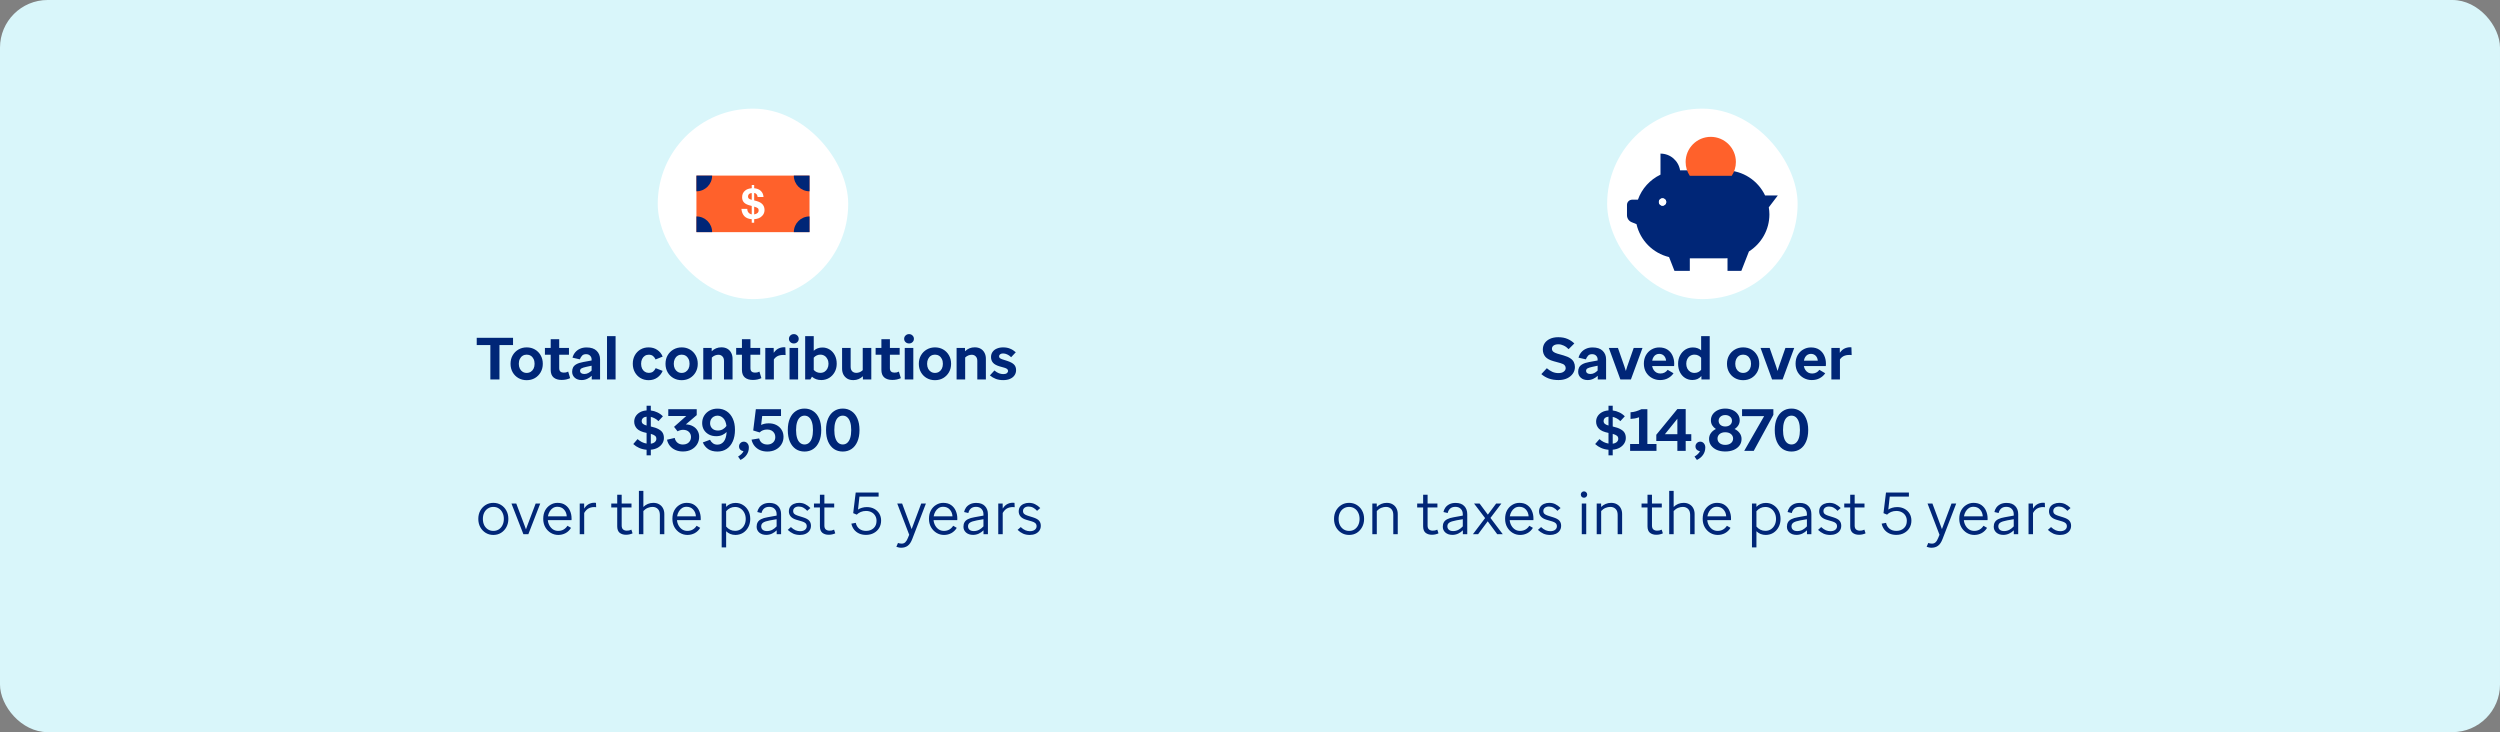 <svg width="840" height="246" viewBox="0 0 840 246" fill="none" xmlns="http://www.w3.org/2000/svg">
<rect x="0" y="0" width="840" height="246" fill="#808080" stroke="none"/>
<rect width="840" height="246" rx="16" fill="#D9F6FA"/>
<rect x="221" y="36.5" width="64" height="64" rx="32" fill="white"/>
<path d="M253.401 69.431V72.036C254.399 71.872 254.905 71.41 254.905 70.666C254.905 70.041 254.563 69.758 253.401 69.431Z" fill="#FF612B"/>
<path d="M251.333 66.021C251.333 66.632 251.616 66.885 252.583 67.138V64.861C251.809 64.89 251.333 65.337 251.333 66.021Z" fill="#FF612B"/>
<path d="M234 59V78H272V59H234Z" fill="#FF612B"/>
<path d="M234 72.722V78H239.278C239.278 75.085 236.915 72.722 234 72.722Z" fill="#002677"/>
<path d="M234 64.278C236.915 64.278 239.278 61.915 239.278 59H234V64.278Z" fill="#002677"/>
<path d="M266.723 59C266.723 61.915 269.086 64.278 272 64.278V59H266.723Z" fill="#002677"/>
<path d="M266.723 78H272V72.722C269.086 72.722 266.723 75.085 266.723 78Z" fill="#002677"/>
<path d="M249.115 70.189C249.324 72.333 250.469 73.494 252.583 73.658V74.833H253.402V73.658C254.712 73.524 255.427 73.226 256.096 72.526C256.617 71.99 256.885 71.321 256.885 70.562C256.885 69.624 256.528 68.851 255.873 68.343C255.307 67.898 254.727 67.659 253.402 67.332V64.862C254.012 64.846 254.548 65.472 254.563 66.2H256.543C256.438 64.504 255.322 63.432 253.402 63.238V62.167H252.583V63.238C251.511 63.372 250.976 63.551 250.395 64.012C249.695 64.563 249.353 65.307 249.353 66.26C249.353 67.748 250.157 68.583 252.062 69.058C252.166 69.088 252.256 69.103 252.3 69.118C252.419 69.162 252.479 69.178 252.494 69.178C252.524 69.193 252.538 69.193 252.583 69.207V72.036C251.645 71.842 251.095 71.172 251.095 70.235V70.19L249.115 70.189ZM253.402 69.431C254.563 69.758 254.906 70.041 254.906 70.666C254.906 71.41 254.399 71.872 253.402 72.036V69.431ZM251.333 66.022C251.333 65.337 251.809 64.89 252.583 64.861V67.138C251.616 66.885 251.333 66.632 251.333 66.022Z" fill="white"/>
<path d="M160.18 113.5H172.38V115.94H167.82V127.5H164.76V115.94H160.18V113.5ZM176.981 116.72C177.994 116.72 178.908 116.953 179.721 117.42C180.534 117.887 181.181 118.54 181.661 119.38C182.141 120.207 182.381 121.16 182.381 122.24C182.381 123.293 182.141 124.24 181.661 125.08C181.181 125.907 180.534 126.56 179.721 127.04C178.908 127.507 177.988 127.74 176.961 127.74C175.948 127.74 175.028 127.507 174.201 127.04C173.388 126.573 172.741 125.927 172.261 125.1C171.781 124.26 171.541 123.307 171.541 122.24C171.541 121.16 171.781 120.207 172.261 119.38C172.741 118.553 173.388 117.907 174.201 117.44C175.028 116.96 175.954 116.72 176.981 116.72ZM179.621 122.24C179.621 121.613 179.508 121.073 179.281 120.62C179.054 120.153 178.741 119.793 178.341 119.54C177.941 119.287 177.481 119.16 176.961 119.16C176.454 119.16 176.001 119.287 175.601 119.54C175.201 119.793 174.888 120.153 174.661 120.62C174.434 121.073 174.321 121.613 174.321 122.24C174.321 122.853 174.434 123.393 174.661 123.86C174.888 124.313 175.201 124.667 175.601 124.92C176.001 125.173 176.454 125.3 176.961 125.3C177.481 125.3 177.941 125.173 178.341 124.92C178.741 124.667 179.054 124.313 179.281 123.86C179.508 123.393 179.621 122.853 179.621 122.24ZM189.394 125.2C189.66 125.2 189.914 125.18 190.154 125.14C190.394 125.087 190.647 124.993 190.914 124.86L191.574 127.06C191.187 127.233 190.747 127.38 190.254 127.5C189.774 127.607 189.26 127.66 188.714 127.66C187.554 127.66 186.647 127.38 185.994 126.82C185.354 126.26 185.034 125.407 185.034 124.26V119.18H183.094V116.9H185.034V113.96H187.894V116.9H191.174V119.18H187.894V123.7C187.894 124.233 188.034 124.62 188.314 124.86C188.594 125.087 188.954 125.2 189.394 125.2ZM195.961 121.64L198.781 121.12V120.8C198.781 120.28 198.615 119.853 198.281 119.52C197.948 119.173 197.495 119 196.921 119C196.335 119 195.888 119.167 195.581 119.5C195.288 119.82 195.035 120.233 194.821 120.74L192.361 120.18C192.535 119.513 192.828 118.927 193.241 118.42C193.668 117.9 194.201 117.493 194.841 117.2C195.495 116.893 196.241 116.74 197.081 116.74C198.588 116.74 199.721 117.12 200.481 117.88C201.241 118.627 201.621 119.573 201.621 120.72V127.5H198.821V126.26C198.381 126.687 197.868 127.033 197.281 127.3C196.695 127.567 196.088 127.7 195.461 127.7C194.475 127.7 193.688 127.433 193.101 126.9C192.528 126.367 192.241 125.7 192.241 124.9C192.241 124.34 192.348 123.853 192.561 123.44C192.788 123.013 193.168 122.653 193.701 122.36C194.248 122.053 195.001 121.813 195.961 121.64ZM196.341 125.66C196.821 125.66 197.261 125.553 197.661 125.34C198.061 125.127 198.435 124.847 198.781 124.5V122.88L197.001 123.26C196.201 123.433 195.648 123.613 195.341 123.8C195.048 123.987 194.901 124.253 194.901 124.6C194.901 124.92 195.028 125.18 195.281 125.38C195.548 125.567 195.901 125.66 196.341 125.66ZM206.835 127.5H203.955V112.94H206.835V127.5ZM222.655 124.62C222.255 125.553 221.648 126.307 220.835 126.88C220.021 127.453 219.055 127.74 217.935 127.74C216.935 127.74 216.028 127.507 215.215 127.04C214.415 126.56 213.781 125.907 213.315 125.08C212.848 124.24 212.615 123.287 212.615 122.22C212.615 121.14 212.848 120.187 213.315 119.36C213.781 118.533 214.415 117.887 215.215 117.42C216.015 116.953 216.915 116.72 217.915 116.72C219.048 116.72 220.021 117 220.835 117.56C221.661 118.107 222.268 118.86 222.655 119.82L220.275 120.78C220.061 120.3 219.775 119.913 219.415 119.62C219.055 119.327 218.575 119.18 217.975 119.18C217.481 119.18 217.041 119.307 216.655 119.56C216.268 119.813 215.961 120.173 215.735 120.64C215.521 121.093 215.415 121.62 215.415 122.22C215.415 122.833 215.521 123.373 215.735 123.84C215.961 124.293 216.268 124.647 216.655 124.9C217.041 125.153 217.475 125.28 217.955 125.28C218.581 125.28 219.075 125.14 219.435 124.86C219.795 124.567 220.088 124.18 220.315 123.7L222.655 124.62ZM229.051 116.72C230.065 116.72 230.978 116.953 231.791 117.42C232.605 117.887 233.251 118.54 233.731 119.38C234.211 120.207 234.451 121.16 234.451 122.24C234.451 123.293 234.211 124.24 233.731 125.08C233.251 125.907 232.605 126.56 231.791 127.04C230.978 127.507 230.058 127.74 229.031 127.74C228.018 127.74 227.098 127.507 226.271 127.04C225.458 126.573 224.811 125.927 224.331 125.1C223.851 124.26 223.611 123.307 223.611 122.24C223.611 121.16 223.851 120.207 224.331 119.38C224.811 118.553 225.458 117.907 226.271 117.44C227.098 116.96 228.025 116.72 229.051 116.72ZM231.691 122.24C231.691 121.613 231.578 121.073 231.351 120.62C231.125 120.153 230.811 119.793 230.411 119.54C230.011 119.287 229.551 119.16 229.031 119.16C228.525 119.16 228.071 119.287 227.671 119.54C227.271 119.793 226.958 120.153 226.731 120.62C226.505 121.073 226.391 121.613 226.391 122.24C226.391 122.853 226.505 123.393 226.731 123.86C226.958 124.313 227.271 124.667 227.671 124.92C228.071 125.173 228.525 125.3 229.031 125.3C229.551 125.3 230.011 125.173 230.411 124.92C230.811 124.667 231.125 124.313 231.351 123.86C231.578 123.393 231.691 122.853 231.691 122.24ZM242.379 116.7C243.179 116.7 243.859 116.867 244.419 117.2C244.979 117.533 245.406 117.993 245.699 118.58C245.992 119.153 246.139 119.807 246.139 120.54V127.5H243.259V121.26C243.259 120.593 243.079 120.087 242.719 119.74C242.372 119.38 241.926 119.2 241.379 119.2C241.019 119.2 240.646 119.273 240.259 119.42C239.886 119.567 239.526 119.8 239.179 120.12V127.5H236.299V116.9H239.119L239.139 118.02C239.566 117.593 240.052 117.267 240.599 117.04C241.159 116.813 241.752 116.7 242.379 116.7ZM253.651 125.2C253.918 125.2 254.171 125.18 254.411 125.14C254.651 125.087 254.905 124.993 255.171 124.86L255.831 127.06C255.445 127.233 255.005 127.38 254.511 127.5C254.031 127.607 253.518 127.66 252.971 127.66C251.811 127.66 250.905 127.38 250.251 126.82C249.611 126.26 249.291 125.407 249.291 124.26V119.18H247.351V116.9H249.291V113.96H252.151V116.9H255.431V119.18H252.151V123.7C252.151 124.233 252.291 124.62 252.571 124.86C252.851 125.087 253.211 125.2 253.651 125.2ZM257.139 127.5V116.9H259.959L259.979 118.54C260.526 117.753 261.146 117.233 261.839 116.98C262.546 116.713 263.226 116.62 263.879 116.7L263.959 119.3C263.052 119.207 262.272 119.273 261.619 119.5C260.979 119.727 260.446 120.147 260.019 120.76V127.5H257.139ZM268.164 116.9V127.5H265.284V116.9H268.164ZM265.084 113.84C265.084 113.4 265.244 113.027 265.564 112.72C265.884 112.413 266.27 112.26 266.724 112.26C267.19 112.26 267.577 112.413 267.884 112.72C268.204 113.027 268.364 113.4 268.364 113.84C268.364 114.293 268.204 114.667 267.884 114.96C267.577 115.253 267.19 115.4 266.724 115.4C266.27 115.4 265.884 115.253 265.564 114.96C265.244 114.667 265.084 114.293 265.084 113.84ZM273.417 120.18V124.3C273.724 124.633 274.064 124.88 274.437 125.04C274.811 125.2 275.211 125.28 275.637 125.28C276.171 125.28 276.644 125.153 277.057 124.9C277.471 124.633 277.791 124.273 278.017 123.82C278.257 123.353 278.377 122.82 278.377 122.22C278.377 121.633 278.257 121.113 278.017 120.66C277.791 120.193 277.471 119.827 277.057 119.56C276.644 119.293 276.171 119.16 275.637 119.16C275.197 119.16 274.791 119.247 274.417 119.42C274.057 119.58 273.724 119.833 273.417 120.18ZM273.417 117.86C273.804 117.487 274.237 117.213 274.717 117.04C275.211 116.853 275.744 116.76 276.317 116.76C277.224 116.76 278.037 116.987 278.757 117.44C279.491 117.893 280.071 118.533 280.497 119.36C280.924 120.173 281.137 121.127 281.137 122.22C281.137 123.273 280.904 124.213 280.437 125.04C279.984 125.853 279.371 126.5 278.597 126.98C277.824 127.447 276.951 127.687 275.977 127.7C275.351 127.7 274.771 127.607 274.237 127.42C273.717 127.233 273.244 126.953 272.817 126.58L272.277 127.5H270.537V112.94H273.417V117.86ZM289.879 116.9H292.759V127.5H289.939L289.919 126.42C289.505 126.833 289.025 127.153 288.479 127.38C287.932 127.607 287.345 127.72 286.719 127.72C285.919 127.72 285.239 127.553 284.679 127.22C284.119 126.873 283.685 126.413 283.379 125.84C283.085 125.267 282.939 124.613 282.939 123.88V116.9H285.819V123.24C285.819 123.893 285.992 124.4 286.339 124.76C286.699 125.107 287.159 125.28 287.719 125.28C288.065 125.28 288.425 125.213 288.799 125.08C289.172 124.933 289.532 124.7 289.879 124.38V116.9ZM300.507 125.2C300.773 125.2 301.027 125.18 301.267 125.14C301.507 125.087 301.76 124.993 302.027 124.86L302.687 127.06C302.3 127.233 301.86 127.38 301.367 127.5C300.887 127.607 300.373 127.66 299.827 127.66C298.667 127.66 297.76 127.38 297.107 126.82C296.467 126.26 296.147 125.407 296.147 124.26V119.18H294.207V116.9H296.147V113.96H299.007V116.9H302.287V119.18H299.007V123.7C299.007 124.233 299.147 124.62 299.427 124.86C299.707 125.087 300.067 125.2 300.507 125.2ZM306.874 116.9V127.5H303.994V116.9H306.874ZM303.794 113.84C303.794 113.4 303.954 113.027 304.274 112.72C304.594 112.413 304.981 112.26 305.434 112.26C305.901 112.26 306.288 112.413 306.594 112.72C306.914 113.027 307.074 113.4 307.074 113.84C307.074 114.293 306.914 114.667 306.594 114.96C306.288 115.253 305.901 115.4 305.434 115.4C304.981 115.4 304.594 115.253 304.274 114.96C303.954 114.667 303.794 114.293 303.794 113.84ZM314.168 116.72C315.182 116.72 316.095 116.953 316.908 117.42C317.722 117.887 318.368 118.54 318.848 119.38C319.328 120.207 319.568 121.16 319.568 122.24C319.568 123.293 319.328 124.24 318.848 125.08C318.368 125.907 317.722 126.56 316.908 127.04C316.095 127.507 315.175 127.74 314.148 127.74C313.135 127.74 312.215 127.507 311.388 127.04C310.575 126.573 309.928 125.927 309.448 125.1C308.968 124.26 308.728 123.307 308.728 122.24C308.728 121.16 308.968 120.207 309.448 119.38C309.928 118.553 310.575 117.907 311.388 117.44C312.215 116.96 313.142 116.72 314.168 116.72ZM316.808 122.24C316.808 121.613 316.695 121.073 316.468 120.62C316.242 120.153 315.928 119.793 315.528 119.54C315.128 119.287 314.668 119.16 314.148 119.16C313.642 119.16 313.188 119.287 312.788 119.54C312.388 119.793 312.075 120.153 311.848 120.62C311.622 121.073 311.508 121.613 311.508 122.24C311.508 122.853 311.622 123.393 311.848 123.86C312.075 124.313 312.388 124.667 312.788 124.92C313.188 125.173 313.642 125.3 314.148 125.3C314.668 125.3 315.128 125.173 315.528 124.92C315.928 124.667 316.242 124.313 316.468 123.86C316.695 123.393 316.808 122.853 316.808 122.24ZM327.496 116.7C328.296 116.7 328.976 116.867 329.536 117.2C330.096 117.533 330.523 117.993 330.816 118.58C331.11 119.153 331.256 119.807 331.256 120.54V127.5H328.376V121.26C328.376 120.593 328.196 120.087 327.836 119.74C327.49 119.38 327.043 119.2 326.496 119.2C326.136 119.2 325.763 119.273 325.376 119.42C325.003 119.567 324.643 119.8 324.296 120.12V127.5H321.416V116.9H324.236L324.256 118.02C324.683 117.593 325.17 117.267 325.716 117.04C326.276 116.813 326.87 116.7 327.496 116.7ZM332.984 119.98C332.984 119.3 333.157 118.72 333.504 118.24C333.85 117.747 334.33 117.373 334.944 117.12C335.557 116.853 336.257 116.72 337.044 116.72C337.924 116.72 338.697 116.86 339.364 117.14C340.044 117.407 340.69 117.813 341.304 118.36L339.744 120.02C339.317 119.593 338.87 119.28 338.404 119.08C337.95 118.867 337.49 118.76 337.024 118.76C336.61 118.76 336.284 118.853 336.044 119.04C335.804 119.213 335.684 119.44 335.684 119.72C335.684 119.973 335.777 120.18 335.964 120.34C336.164 120.487 336.464 120.627 336.864 120.76L338.364 121.24C339.51 121.613 340.304 122.04 340.744 122.52C341.184 122.987 341.404 123.6 341.404 124.36C341.404 125.027 341.224 125.613 340.864 126.12C340.517 126.627 340.017 127.02 339.364 127.3C338.724 127.58 337.957 127.72 337.064 127.72C336.17 127.72 335.357 127.587 334.624 127.32C333.904 127.053 333.23 126.66 332.604 126.14L334.124 124.48C334.644 124.92 335.15 125.233 335.644 125.42C336.15 125.607 336.63 125.7 337.084 125.7C337.617 125.7 338.017 125.6 338.284 125.4C338.564 125.187 338.704 124.933 338.704 124.64C338.704 124.373 338.604 124.16 338.404 124C338.217 123.827 337.91 123.68 337.484 123.56L335.924 123.12C334.87 122.813 334.117 122.407 333.664 121.9C333.21 121.38 332.984 120.74 332.984 119.98ZM218.674 145.78V149.08C219.26 149 219.714 148.813 220.034 148.52C220.367 148.227 220.534 147.867 220.534 147.44C220.534 146.987 220.387 146.647 220.094 146.42C219.8 146.18 219.327 145.967 218.674 145.78ZM217.254 142.98V140C216.72 140.053 216.314 140.213 216.034 140.48C215.754 140.747 215.614 141.08 215.614 141.48C215.614 141.867 215.754 142.18 216.034 142.42C216.314 142.647 216.72 142.833 217.254 142.98ZM217.254 136.32H218.674V137.92C219.46 138.013 220.194 138.227 220.874 138.56C221.567 138.88 222.187 139.32 222.734 139.88L221.234 141.5C220.86 141.113 220.454 140.807 220.014 140.58C219.574 140.34 219.127 140.173 218.674 140.08V143.3C219.807 143.553 220.687 143.86 221.314 144.22C221.954 144.567 222.407 144.98 222.674 145.46C222.94 145.94 223.074 146.507 223.074 147.16C223.074 147.84 222.887 148.467 222.514 149.04C222.154 149.6 221.647 150.067 220.994 150.44C220.34 150.8 219.567 151.02 218.674 151.1V153H217.254V151.12C216.334 151.04 215.5 150.833 214.754 150.5C214.007 150.167 213.347 149.733 212.774 149.2L214.214 147.54C214.654 147.927 215.127 148.253 215.634 148.52C216.14 148.773 216.68 148.947 217.254 149.04V145.46C215.707 145.153 214.627 144.673 214.014 144.02C213.4 143.353 213.094 142.573 213.094 141.68C213.094 141.027 213.254 140.433 213.574 139.9C213.907 139.353 214.38 138.9 214.994 138.54C215.62 138.18 216.374 137.967 217.254 137.9V136.32ZM229.459 151.7C228.526 151.7 227.686 151.533 226.939 151.2C226.192 150.867 225.572 150.4 225.079 149.8C224.599 149.2 224.279 148.513 224.119 147.74L226.699 147.14C226.846 147.82 227.159 148.36 227.639 148.76C228.119 149.16 228.726 149.36 229.459 149.36C230.019 149.36 230.499 149.253 230.899 149.04C231.312 148.813 231.626 148.513 231.839 148.14C232.066 147.753 232.179 147.327 232.179 146.86C232.179 146.153 231.946 145.573 231.479 145.12C231.012 144.653 230.352 144.42 229.499 144.42C229.179 144.42 228.866 144.467 228.559 144.56C228.266 144.64 227.966 144.76 227.659 144.92L226.479 143.42L230.579 139.78H224.539V137.48H234.099V139.48L230.439 142.6C231.346 142.627 232.132 142.827 232.799 143.2C233.479 143.56 233.999 144.053 234.359 144.68C234.732 145.293 234.919 145.993 234.919 146.78C234.919 147.687 234.692 148.513 234.239 149.26C233.786 150.007 233.152 150.6 232.339 151.04C231.526 151.48 230.566 151.7 229.459 151.7ZM241.068 139.66C240.602 139.66 240.175 139.773 239.788 140C239.415 140.213 239.122 140.507 238.908 140.88C238.695 141.253 238.588 141.687 238.588 142.18C238.588 142.9 238.822 143.493 239.288 143.96C239.768 144.427 240.415 144.66 241.228 144.66C241.815 144.66 242.362 144.52 242.868 144.24C243.375 143.947 243.782 143.573 244.088 143.12C243.942 141.96 243.588 141.093 243.028 140.52C242.468 139.947 241.815 139.66 241.068 139.66ZM240.648 146.56C239.702 146.56 238.875 146.367 238.168 145.98C237.462 145.593 236.908 145.073 236.508 144.42C236.122 143.753 235.928 143 235.928 142.16C235.928 141.24 236.148 140.413 236.588 139.68C237.042 138.947 237.655 138.367 238.428 137.94C239.215 137.513 240.095 137.3 241.068 137.3C242.242 137.3 243.268 137.593 244.148 138.18C245.028 138.753 245.715 139.573 246.208 140.64C246.702 141.693 246.948 142.953 246.948 144.42C246.948 145.927 246.702 147.227 246.208 148.32C245.715 149.413 245.028 150.253 244.148 150.84C243.268 151.427 242.242 151.72 241.068 151.72C239.815 151.72 238.775 151.447 237.948 150.9C237.135 150.34 236.535 149.593 236.148 148.66L238.568 147.76C238.782 148.213 239.095 148.6 239.508 148.92C239.922 149.24 240.435 149.4 241.048 149.4C241.902 149.4 242.608 149.06 243.168 148.38C243.728 147.7 244.055 146.627 244.148 145.16C243.735 145.573 243.235 145.913 242.648 146.18C242.062 146.433 241.395 146.56 240.648 146.56ZM249.816 151.56C249.389 151.533 249.029 151.373 248.736 151.08C248.456 150.787 248.316 150.427 248.316 150C248.316 149.56 248.469 149.187 248.776 148.88C249.083 148.56 249.463 148.4 249.916 148.4C250.396 148.4 250.796 148.58 251.116 148.94C251.449 149.3 251.616 149.773 251.616 150.36C251.616 151.267 251.369 152.08 250.876 152.8C250.396 153.52 249.703 154.1 248.796 154.54L247.996 153.4C248.463 153.12 248.849 152.827 249.156 152.52C249.476 152.213 249.696 151.893 249.816 151.56ZM255.08 147.3C255.227 147.953 255.54 148.46 256.02 148.82C256.513 149.18 257.113 149.36 257.82 149.36C258.607 149.36 259.247 149.133 259.74 148.68C260.247 148.227 260.5 147.613 260.5 146.84C260.5 146.347 260.387 145.913 260.16 145.54C259.933 145.153 259.613 144.853 259.2 144.64C258.8 144.427 258.327 144.32 257.78 144.32C257.247 144.32 256.76 144.407 256.32 144.58C255.893 144.753 255.533 144.993 255.24 145.3L253.08 144.64L253.96 137.5H262.42V139.78H256.1L255.74 142.78C256.087 142.607 256.473 142.473 256.9 142.38C257.34 142.287 257.807 142.24 258.3 142.24C259.287 142.24 260.147 142.433 260.88 142.82C261.627 143.207 262.207 143.74 262.62 144.42C263.047 145.1 263.26 145.887 263.26 146.78C263.26 147.74 263.02 148.593 262.54 149.34C262.073 150.087 261.427 150.673 260.6 151.1C259.787 151.513 258.86 151.72 257.82 151.72C256.927 151.72 256.107 151.56 255.36 151.24C254.627 150.907 254.013 150.44 253.52 149.84C253.027 149.24 252.693 148.533 252.52 147.72L255.08 147.3ZM270.318 149.34C270.918 149.34 271.425 149.153 271.838 148.78C272.265 148.407 272.592 147.86 272.818 147.14C273.045 146.407 273.158 145.527 273.158 144.5C273.158 143.46 273.045 142.58 272.818 141.86C272.592 141.14 272.265 140.593 271.838 140.22C271.425 139.847 270.918 139.66 270.318 139.66C269.732 139.66 269.225 139.847 268.798 140.22C268.372 140.593 268.045 141.14 267.818 141.86C267.592 142.58 267.478 143.46 267.478 144.5C267.478 145.527 267.592 146.407 267.818 147.14C268.045 147.86 268.372 148.407 268.798 148.78C269.225 149.153 269.732 149.34 270.318 149.34ZM270.318 137.28C271.425 137.28 272.398 137.567 273.238 138.14C274.092 138.7 274.752 139.52 275.218 140.6C275.698 141.667 275.938 142.967 275.938 144.5C275.938 146.02 275.698 147.32 275.218 148.4C274.752 149.48 274.092 150.307 273.238 150.88C272.398 151.44 271.425 151.72 270.318 151.72C269.198 151.72 268.218 151.44 267.378 150.88C266.538 150.307 265.878 149.48 265.398 148.4C264.932 147.32 264.698 146.02 264.698 144.5C264.698 142.967 264.932 141.667 265.398 140.6C265.878 139.52 266.538 138.7 267.378 138.14C268.218 137.567 269.198 137.28 270.318 137.28ZM283.17 149.34C283.77 149.34 284.277 149.153 284.69 148.78C285.117 148.407 285.443 147.86 285.67 147.14C285.897 146.407 286.01 145.527 286.01 144.5C286.01 143.46 285.897 142.58 285.67 141.86C285.443 141.14 285.117 140.593 284.69 140.22C284.277 139.847 283.77 139.66 283.17 139.66C282.583 139.66 282.077 139.847 281.65 140.22C281.223 140.593 280.897 141.14 280.67 141.86C280.443 142.58 280.33 143.46 280.33 144.5C280.33 145.527 280.443 146.407 280.67 147.14C280.897 147.86 281.223 148.407 281.65 148.78C282.077 149.153 282.583 149.34 283.17 149.34ZM283.17 137.28C284.277 137.28 285.25 137.567 286.09 138.14C286.943 138.7 287.603 139.52 288.07 140.6C288.55 141.667 288.79 142.967 288.79 144.5C288.79 146.02 288.55 147.32 288.07 148.4C287.603 149.48 286.943 150.307 286.09 150.88C285.25 151.44 284.277 151.72 283.17 151.72C282.05 151.72 281.07 151.44 280.23 150.88C279.39 150.307 278.73 149.48 278.25 148.4C277.783 147.32 277.55 146.02 277.55 144.5C277.55 142.967 277.783 141.667 278.25 140.6C278.73 139.52 279.39 138.7 280.23 138.14C281.07 137.567 282.05 137.28 283.17 137.28ZM165.769 168.96C166.729 168.96 167.589 169.193 168.349 169.66C169.109 170.127 169.709 170.767 170.149 171.58C170.589 172.38 170.809 173.307 170.809 174.36C170.809 175.373 170.589 176.287 170.149 177.1C169.709 177.913 169.109 178.56 168.349 179.04C167.589 179.507 166.729 179.74 165.769 179.74C164.809 179.74 163.949 179.507 163.189 179.04C162.429 178.573 161.822 177.933 161.369 177.12C160.929 176.307 160.709 175.387 160.709 174.36C160.709 173.32 160.929 172.393 161.369 171.58C161.822 170.767 162.429 170.127 163.189 169.66C163.949 169.193 164.809 168.96 165.769 168.96ZM169.289 174.36C169.289 173.56 169.136 172.86 168.829 172.26C168.536 171.647 168.122 171.173 167.589 170.84C167.069 170.493 166.462 170.32 165.769 170.32C165.089 170.32 164.482 170.493 163.949 170.84C163.416 171.173 162.996 171.647 162.689 172.26C162.396 172.86 162.249 173.56 162.249 174.36C162.249 175.147 162.396 175.847 162.689 176.46C162.996 177.06 163.416 177.533 163.949 177.88C164.482 178.213 165.089 178.38 165.769 178.38C166.462 178.38 167.069 178.213 167.589 177.88C168.122 177.533 168.536 177.06 168.829 176.46C169.136 175.847 169.289 175.147 169.289 174.36ZM177.523 179.5H175.863L171.843 169.18H173.463L176.243 176.54L176.723 177.86L177.203 176.54L179.983 169.18H181.523L177.523 179.5ZM192.025 174.76H184.065C184.132 175.453 184.325 176.073 184.645 176.62C184.965 177.167 185.372 177.6 185.865 177.92C186.372 178.227 186.932 178.38 187.545 178.38C188.879 178.38 189.919 177.807 190.665 176.66L191.865 177.36C191.399 178.133 190.785 178.727 190.025 179.14C189.265 179.54 188.452 179.74 187.585 179.74C186.665 179.74 185.819 179.507 185.045 179.04C184.285 178.573 183.672 177.933 183.205 177.12C182.752 176.307 182.525 175.38 182.525 174.34C182.525 173.247 182.739 172.3 183.165 171.5C183.605 170.7 184.192 170.08 184.925 169.64C185.659 169.187 186.459 168.96 187.325 168.96C188.405 168.96 189.292 169.213 189.985 169.72C190.679 170.213 191.192 170.853 191.525 171.64C191.872 172.427 192.045 173.267 192.045 174.16C192.045 174.267 192.045 174.367 192.045 174.46C192.045 174.553 192.039 174.653 192.025 174.76ZM190.425 173.48C190.372 172.573 190.065 171.813 189.505 171.2C188.945 170.587 188.205 170.28 187.285 170.28C186.699 170.28 186.185 170.427 185.745 170.72C185.305 171.013 184.945 171.407 184.665 171.9C184.385 172.38 184.199 172.907 184.105 173.48H190.425ZM194.789 179.5V169.18H196.269L196.289 170.88C196.769 170.107 197.356 169.567 198.049 169.26C198.743 168.953 199.476 168.853 200.249 168.96L200.309 170.42C199.469 170.313 198.703 170.407 198.009 170.7C197.329 170.993 196.756 171.547 196.289 172.36V179.5H194.789ZM210.585 178.3C210.865 178.3 211.125 178.28 211.365 178.24C211.605 178.187 211.865 178.093 212.145 177.96L212.545 179.2C212.279 179.333 211.952 179.447 211.565 179.54C211.192 179.633 210.779 179.68 210.325 179.68C209.472 179.68 208.765 179.46 208.205 179.02C207.659 178.567 207.385 177.84 207.385 176.84V170.5H205.385V169.18H207.385V166.22H208.885V169.18H212.185V170.5H208.885V176.58C208.885 177.193 209.045 177.633 209.365 177.9C209.699 178.167 210.105 178.3 210.585 178.3ZM221.712 179.5V173C221.712 172.12 221.479 171.453 221.012 171C220.559 170.547 219.965 170.32 219.232 170.32C218.725 170.32 218.205 170.427 217.672 170.64C217.139 170.853 216.639 171.207 216.172 171.7V179.5H214.672V164.94H216.172V170.34C216.599 169.9 217.099 169.56 217.672 169.32C218.245 169.08 218.859 168.96 219.512 168.96C220.272 168.96 220.925 169.12 221.472 169.44C222.032 169.76 222.459 170.2 222.752 170.76C223.059 171.32 223.212 171.973 223.212 172.72V179.5H221.712ZM235.424 174.76H227.464C227.53 175.453 227.724 176.073 228.044 176.62C228.364 177.167 228.77 177.6 229.264 177.92C229.77 178.227 230.33 178.38 230.944 178.38C232.277 178.38 233.317 177.807 234.064 176.66L235.264 177.36C234.797 178.133 234.184 178.727 233.424 179.14C232.664 179.54 231.85 179.74 230.984 179.74C230.064 179.74 229.217 179.507 228.444 179.04C227.684 178.573 227.07 177.933 226.604 177.12C226.15 176.307 225.924 175.38 225.924 174.34C225.924 173.247 226.137 172.3 226.564 171.5C227.004 170.7 227.59 170.08 228.324 169.64C229.057 169.187 229.857 168.96 230.724 168.96C231.804 168.96 232.69 169.213 233.384 169.72C234.077 170.213 234.59 170.853 234.924 171.64C235.27 172.427 235.444 173.267 235.444 174.16C235.444 174.267 235.444 174.367 235.444 174.46C235.444 174.553 235.437 174.653 235.424 174.76ZM233.824 173.48C233.77 172.573 233.464 171.813 232.904 171.2C232.344 170.587 231.604 170.28 230.684 170.28C230.097 170.28 229.584 170.427 229.144 170.72C228.704 171.013 228.344 171.407 228.064 171.9C227.784 172.38 227.597 172.907 227.504 173.48H233.824ZM246.985 178.36C247.691 178.36 248.311 178.187 248.845 177.84C249.378 177.493 249.798 177.02 250.105 176.42C250.411 175.82 250.565 175.133 250.565 174.36C250.565 173.6 250.411 172.92 250.105 172.32C249.798 171.707 249.378 171.227 248.845 170.88C248.311 170.52 247.691 170.34 246.985 170.34C246.398 170.34 245.851 170.46 245.345 170.7C244.838 170.94 244.385 171.293 243.985 171.76V176.92C244.811 177.88 245.811 178.36 246.985 178.36ZM242.485 183.92V169.18H243.965L243.985 170.3C244.371 169.873 244.838 169.547 245.385 169.32C245.931 169.093 246.518 168.98 247.145 168.98C248.091 168.98 248.938 169.22 249.685 169.7C250.431 170.167 251.018 170.807 251.445 171.62C251.871 172.433 252.085 173.347 252.085 174.36C252.085 175.36 251.871 176.267 251.445 177.08C251.018 177.893 250.431 178.54 249.685 179.02C248.938 179.487 248.085 179.727 247.125 179.74C246.511 179.74 245.931 179.633 245.385 179.42C244.851 179.193 244.385 178.887 243.985 178.5V183.92H242.485ZM257.866 173.8L260.946 173.24V172.78C260.946 172.047 260.726 171.453 260.286 171C259.846 170.533 259.24 170.3 258.466 170.3C257.733 170.3 257.153 170.487 256.726 170.86C256.3 171.233 256.013 171.74 255.866 172.38L254.446 172.04C254.553 171.507 254.766 171.013 255.086 170.56C255.42 170.093 255.873 169.713 256.446 169.42C257.02 169.127 257.72 168.98 258.546 168.98C259.813 168.98 260.78 169.333 261.446 170.04C262.113 170.733 262.446 171.647 262.446 172.78V179.5H260.966V178.18C260.526 178.633 260 179.007 259.386 179.3C258.773 179.58 258.133 179.72 257.466 179.72C256.493 179.72 255.706 179.46 255.106 178.94C254.52 178.42 254.226 177.767 254.226 176.98C254.226 176.393 254.346 175.893 254.586 175.48C254.826 175.053 255.213 174.707 255.746 174.44C256.28 174.16 256.986 173.947 257.866 173.8ZM257.686 178.44C258.353 178.44 258.96 178.293 259.506 178C260.053 177.693 260.533 177.313 260.946 176.86V174.46L258.766 174.84C257.606 175.053 256.813 175.313 256.386 175.62C255.973 175.913 255.766 176.32 255.766 176.84C255.766 177.333 255.94 177.727 256.286 178.02C256.633 178.3 257.1 178.44 257.686 178.44ZM265.062 171.84C265.062 171.213 265.215 170.687 265.522 170.26C265.829 169.833 266.242 169.513 266.762 169.3C267.282 169.073 267.855 168.96 268.482 168.96C269.282 168.96 269.975 169.113 270.562 169.42C271.162 169.713 271.742 170.14 272.302 170.7L271.222 171.64C270.835 171.187 270.402 170.833 269.922 170.58C269.455 170.327 268.942 170.2 268.382 170.2C267.795 170.2 267.335 170.34 267.002 170.62C266.669 170.9 266.502 171.26 266.502 171.7C266.502 172.113 266.635 172.44 266.902 172.68C267.169 172.907 267.549 173.1 268.042 173.26L269.882 173.84C270.855 174.147 271.529 174.52 271.902 174.96C272.289 175.4 272.482 175.967 272.482 176.66C272.482 177.3 272.315 177.853 271.982 178.32C271.662 178.773 271.222 179.127 270.662 179.38C270.102 179.62 269.469 179.74 268.762 179.74C267.962 179.74 267.229 179.6 266.562 179.32C265.909 179.027 265.282 178.6 264.682 178.04L265.742 177.1C266.302 177.62 266.829 177.98 267.322 178.18C267.829 178.38 268.322 178.48 268.802 178.48C269.522 178.48 270.075 178.327 270.462 178.02C270.862 177.7 271.062 177.3 271.062 176.82C271.062 176.407 270.935 176.073 270.682 175.82C270.429 175.567 270.035 175.36 269.502 175.2L267.582 174.64C266.729 174.387 266.095 174.02 265.682 173.54C265.269 173.06 265.062 172.493 265.062 171.84ZM278.691 178.3C278.971 178.3 279.231 178.28 279.471 178.24C279.711 178.187 279.971 178.093 280.251 177.96L280.651 179.2C280.384 179.333 280.057 179.447 279.671 179.54C279.297 179.633 278.884 179.68 278.431 179.68C277.577 179.68 276.871 179.46 276.311 179.02C275.764 178.567 275.491 177.84 275.491 176.84V170.5H273.491V169.18H275.491V166.22H276.991V169.18H280.291V170.5H276.991V176.58C276.991 177.193 277.151 177.633 277.471 177.9C277.804 178.167 278.211 178.3 278.691 178.3ZM287.534 175.68C287.721 176.533 288.121 177.2 288.734 177.68C289.348 178.147 290.101 178.38 290.994 178.38C292.021 178.38 292.861 178.08 293.514 177.48C294.181 176.88 294.514 176.053 294.514 175C294.514 174.36 294.368 173.793 294.074 173.3C293.781 172.793 293.368 172.4 292.834 172.12C292.314 171.827 291.694 171.68 290.974 171.68C290.348 171.68 289.761 171.793 289.214 172.02C288.681 172.247 288.234 172.547 287.874 172.92L286.674 172.42L287.514 165.5H295.214V166.86H288.774L288.294 171.22C288.654 170.967 289.088 170.767 289.594 170.62C290.101 170.46 290.654 170.38 291.254 170.38C292.188 170.38 293.014 170.573 293.734 170.96C294.454 171.347 295.021 171.88 295.434 172.56C295.848 173.24 296.054 174.027 296.054 174.92C296.054 175.84 295.834 176.667 295.394 177.4C294.968 178.12 294.368 178.687 293.594 179.1C292.834 179.513 291.954 179.72 290.954 179.72C290.128 179.72 289.374 179.573 288.694 179.28C288.014 178.973 287.448 178.54 286.994 177.98C286.541 177.407 286.228 176.727 286.054 175.94L287.534 175.68ZM301.731 182.42C301.931 182.513 302.145 182.573 302.371 182.6C302.598 182.64 302.785 182.66 302.931 182.66C303.451 182.66 303.871 182.5 304.191 182.18C304.511 181.873 304.805 181.387 305.071 180.72L305.491 179.68L301.471 169.18H303.111L306.311 177.78L309.531 169.18H311.111L306.531 181.08C306.118 182.173 305.605 182.94 304.991 183.38C304.391 183.82 303.658 184.04 302.791 184.04C302.498 184.04 302.211 184.007 301.931 183.94C301.651 183.887 301.398 183.813 301.171 183.72L301.731 182.42ZM321.635 174.76H313.675C313.741 175.453 313.935 176.073 314.255 176.62C314.575 177.167 314.981 177.6 315.475 177.92C315.981 178.227 316.541 178.38 317.155 178.38C318.488 178.38 319.528 177.807 320.275 176.66L321.475 177.36C321.008 178.133 320.395 178.727 319.635 179.14C318.875 179.54 318.061 179.74 317.195 179.74C316.275 179.74 315.428 179.507 314.655 179.04C313.895 178.573 313.281 177.933 312.815 177.12C312.361 176.307 312.135 175.38 312.135 174.34C312.135 173.247 312.348 172.3 312.775 171.5C313.215 170.7 313.801 170.08 314.535 169.64C315.268 169.187 316.068 168.96 316.935 168.96C318.015 168.96 318.901 169.213 319.595 169.72C320.288 170.213 320.801 170.853 321.135 171.64C321.481 172.427 321.655 173.267 321.655 174.16C321.655 174.267 321.655 174.367 321.655 174.46C321.655 174.553 321.648 174.653 321.635 174.76ZM320.035 173.48C319.981 172.573 319.675 171.813 319.115 171.2C318.555 170.587 317.815 170.28 316.895 170.28C316.308 170.28 315.795 170.427 315.355 170.72C314.915 171.013 314.555 171.407 314.275 171.9C313.995 172.38 313.808 172.907 313.715 173.48H320.035ZM327.359 173.8L330.439 173.24V172.78C330.439 172.047 330.219 171.453 329.779 171C329.339 170.533 328.732 170.3 327.959 170.3C327.225 170.3 326.645 170.487 326.219 170.86C325.792 171.233 325.505 171.74 325.359 172.38L323.939 172.04C324.045 171.507 324.259 171.013 324.579 170.56C324.912 170.093 325.365 169.713 325.939 169.42C326.512 169.127 327.212 168.98 328.039 168.98C329.305 168.98 330.272 169.333 330.939 170.04C331.605 170.733 331.939 171.647 331.939 172.78V179.5H330.459V178.18C330.019 178.633 329.492 179.007 328.879 179.3C328.265 179.58 327.625 179.72 326.959 179.72C325.985 179.72 325.199 179.46 324.599 178.94C324.012 178.42 323.719 177.767 323.719 176.98C323.719 176.393 323.839 175.893 324.079 175.48C324.319 175.053 324.705 174.707 325.239 174.44C325.772 174.16 326.479 173.947 327.359 173.8ZM327.179 178.44C327.845 178.44 328.452 178.293 328.999 178C329.545 177.693 330.025 177.313 330.439 176.86V174.46L328.259 174.84C327.099 175.053 326.305 175.313 325.879 175.62C325.465 175.913 325.259 176.32 325.259 176.84C325.259 177.333 325.432 177.727 325.779 178.02C326.125 178.3 326.592 178.44 327.179 178.44ZM335.414 179.5V169.18H336.894L336.914 170.88C337.394 170.107 337.981 169.567 338.674 169.26C339.368 168.953 340.101 168.853 340.874 168.96L340.934 170.42C340.094 170.313 339.328 170.407 338.634 170.7C337.954 170.993 337.381 171.547 336.914 172.36V179.5H335.414ZM342.289 171.84C342.289 171.213 342.442 170.687 342.749 170.26C343.055 169.833 343.469 169.513 343.989 169.3C344.509 169.073 345.082 168.96 345.709 168.96C346.509 168.96 347.202 169.113 347.789 169.42C348.389 169.713 348.969 170.14 349.529 170.7L348.449 171.64C348.062 171.187 347.629 170.833 347.149 170.58C346.682 170.327 346.169 170.2 345.609 170.2C345.022 170.2 344.562 170.34 344.229 170.62C343.895 170.9 343.729 171.26 343.729 171.7C343.729 172.113 343.862 172.44 344.129 172.68C344.395 172.907 344.775 173.1 345.269 173.26L347.109 173.84C348.082 174.147 348.755 174.52 349.129 174.96C349.515 175.4 349.709 175.967 349.709 176.66C349.709 177.3 349.542 177.853 349.209 178.32C348.889 178.773 348.449 179.127 347.889 179.38C347.329 179.62 346.695 179.74 345.989 179.74C345.189 179.74 344.455 179.6 343.789 179.32C343.135 179.027 342.509 178.6 341.909 178.04L342.969 177.1C343.529 177.62 344.055 177.98 344.549 178.18C345.055 178.38 345.549 178.48 346.029 178.48C346.749 178.48 347.302 178.327 347.689 178.02C348.089 177.7 348.289 177.3 348.289 176.82C348.289 176.407 348.162 176.073 347.909 175.82C347.655 175.567 347.262 175.36 346.729 175.2L344.809 174.64C343.955 174.387 343.322 174.02 342.909 173.54C342.495 173.06 342.289 172.493 342.289 171.84Z" fill="#002677"/>
<rect x="540" y="36.5" width="64" height="64" rx="32" fill="white"/>
<path d="M597.333 65.685H593.077C590.703 60.697 585.632 57.241 579.741 57.241H564.507C563.997 54.053 561.257 51.611 557.926 51.611V58.682C554.402 60.359 551.654 63.381 550.34 67.093H548.417C547.45 67.093 546.667 67.876 546.667 68.843V72.32C546.667 73.35 547.293 74.277 548.249 74.661L549.862 75.309C551.105 80.769 555.367 85.068 560.803 86.373L562.622 91.019H567.778V86.796H579.741C579.978 86.796 580.209 86.772 580.444 86.76V91.019H585.085L587.64 84.493C591.77 81.872 594.519 77.272 594.519 72.019C594.519 71.215 594.437 70.432 594.313 69.663L597.333 65.685ZM557.372 67.869C557.372 67.185 557.927 66.63 558.611 66.63C559.295 66.63 559.849 67.185 559.849 67.869C559.849 68.553 559.295 69.108 558.611 69.108C557.927 69.108 557.372 68.553 557.372 67.869Z" fill="#002677"/>
<path d="M581.866 59.067C582.745 57.735 583.259 56.141 583.259 54.426C583.259 49.762 579.479 45.981 574.815 45.981C570.151 45.981 566.371 49.763 566.371 54.426C566.371 56.141 566.885 57.735 567.764 59.067H581.866Z" fill="#FF612B"/>
<path d="M557.372 67.869C557.372 67.185 557.927 66.63 558.611 66.63C559.295 66.63 559.849 67.185 559.849 67.869C559.849 68.553 559.295 69.108 558.611 69.108C557.927 69.108 557.372 68.553 557.372 67.869Z" fill="white"/>
<path d="M521.992 121.36C520.686 121 519.759 120.493 519.212 119.84C518.666 119.173 518.392 118.373 518.392 117.44C518.392 116.653 518.592 115.953 518.992 115.34C519.406 114.713 519.999 114.22 520.772 113.86C521.546 113.487 522.479 113.3 523.572 113.3C524.759 113.3 525.799 113.493 526.692 113.88C527.586 114.267 528.346 114.773 528.972 115.4L527.052 117.32C526.532 116.773 525.972 116.367 525.372 116.1C524.786 115.82 524.206 115.68 523.632 115.68C522.939 115.68 522.399 115.82 522.012 116.1C521.639 116.38 521.452 116.733 521.452 117.16C521.452 117.573 521.599 117.907 521.892 118.16C522.186 118.413 522.639 118.633 523.252 118.82L525.352 119.42C526.326 119.7 527.086 120.027 527.632 120.4C528.192 120.773 528.586 121.207 528.812 121.7C529.052 122.18 529.172 122.72 529.172 123.32C529.172 124.133 528.939 124.873 528.472 125.54C528.019 126.193 527.379 126.72 526.552 127.12C525.726 127.507 524.752 127.7 523.632 127.7C522.446 127.7 521.366 127.527 520.392 127.18C519.432 126.82 518.599 126.327 517.892 125.7L519.732 123.72C520.292 124.213 520.899 124.613 521.552 124.92C522.206 125.213 522.899 125.36 523.632 125.36C524.392 125.36 524.986 125.2 525.412 124.88C525.852 124.56 526.072 124.153 526.072 123.66C526.072 123.313 525.952 123 525.712 122.72C525.472 122.427 524.986 122.18 524.252 121.98L521.992 121.36ZM533.985 121.64L536.805 121.12V120.8C536.805 120.28 536.638 119.853 536.305 119.52C535.971 119.173 535.518 119 534.945 119C534.358 119 533.911 119.167 533.605 119.5C533.311 119.82 533.058 120.233 532.845 120.74L530.385 120.18C530.558 119.513 530.851 118.927 531.265 118.42C531.691 117.9 532.225 117.493 532.865 117.2C533.518 116.893 534.265 116.74 535.105 116.74C536.611 116.74 537.745 117.12 538.505 117.88C539.265 118.627 539.645 119.573 539.645 120.72V127.5H536.845V126.26C536.405 126.687 535.891 127.033 535.305 127.3C534.718 127.567 534.111 127.7 533.485 127.7C532.498 127.7 531.711 127.433 531.125 126.9C530.551 126.367 530.265 125.7 530.265 124.9C530.265 124.34 530.371 123.853 530.585 123.44C530.811 123.013 531.191 122.653 531.725 122.36C532.271 122.053 533.025 121.813 533.985 121.64ZM534.365 125.66C534.845 125.66 535.285 125.553 535.685 125.34C536.085 125.127 536.458 124.847 536.805 124.5V122.88L535.025 123.26C534.225 123.433 533.671 123.613 533.365 123.8C533.071 123.987 532.925 124.253 532.925 124.6C532.925 124.92 533.051 125.18 533.305 125.38C533.571 125.567 533.925 125.66 534.365 125.66ZM547.984 127.5H544.444L540.564 116.9H543.624L545.804 123.14L546.284 124.64L546.744 123.14L548.924 116.9H551.884L547.984 127.5ZM562.498 123H555.118C555.211 123.507 555.384 123.947 555.638 124.32C555.891 124.693 556.211 124.987 556.598 125.2C556.984 125.4 557.418 125.5 557.898 125.5C558.924 125.5 559.738 125.087 560.338 124.26L562.298 125.42C561.831 126.113 561.211 126.667 560.438 127.08C559.678 127.493 558.791 127.7 557.778 127.7C556.804 127.7 555.904 127.473 555.078 127.02C554.251 126.567 553.584 125.927 553.078 125.1C552.584 124.26 552.338 123.287 552.338 122.18C552.338 121.113 552.564 120.173 553.018 119.36C553.484 118.533 554.111 117.893 554.898 117.44C555.684 116.973 556.551 116.74 557.498 116.74C558.604 116.74 559.531 116.987 560.278 117.48C561.024 117.973 561.584 118.633 561.958 119.46C562.344 120.287 562.538 121.2 562.538 122.2C562.538 122.333 562.531 122.467 562.518 122.6C562.518 122.72 562.511 122.853 562.498 123ZM559.798 121.18C559.744 120.513 559.511 119.967 559.098 119.54C558.684 119.113 558.144 118.9 557.478 118.9C557.104 118.9 556.751 118.987 556.418 119.16C556.098 119.333 555.824 119.593 555.598 119.94C555.384 120.273 555.231 120.687 555.138 121.18H559.798ZM569.342 125.3C569.795 125.3 570.208 125.213 570.582 125.04C570.955 124.853 571.288 124.593 571.582 124.26V120.2C570.982 119.507 570.235 119.16 569.342 119.16C568.808 119.16 568.328 119.293 567.902 119.56C567.488 119.813 567.162 120.173 566.922 120.64C566.695 121.093 566.582 121.62 566.582 122.22C566.582 122.807 566.695 123.333 566.922 123.8C567.162 124.267 567.488 124.633 567.902 124.9C568.328 125.167 568.808 125.3 569.342 125.3ZM568.822 116.74C569.368 116.74 569.868 116.82 570.322 116.98C570.788 117.14 571.208 117.38 571.582 117.7V112.94H574.462V127.5H571.682L571.662 126.36C571.262 126.8 570.815 127.133 570.322 127.36C569.828 127.573 569.268 127.68 568.642 127.68C567.748 127.68 566.935 127.453 566.202 127C565.482 126.547 564.908 125.913 564.482 125.1C564.055 124.273 563.842 123.313 563.842 122.22C563.842 121.167 564.062 120.233 564.502 119.42C564.942 118.593 565.535 117.94 566.282 117.46C567.042 116.98 567.888 116.74 568.822 116.74ZM585.707 116.72C586.721 116.72 587.634 116.953 588.447 117.42C589.261 117.887 589.907 118.54 590.387 119.38C590.867 120.207 591.107 121.16 591.107 122.24C591.107 123.293 590.867 124.24 590.387 125.08C589.907 125.907 589.261 126.56 588.447 127.04C587.634 127.507 586.714 127.74 585.687 127.74C584.674 127.74 583.754 127.507 582.927 127.04C582.114 126.573 581.467 125.927 580.987 125.1C580.507 124.26 580.267 123.307 580.267 122.24C580.267 121.16 580.507 120.207 580.987 119.38C581.467 118.553 582.114 117.907 582.927 117.44C583.754 116.96 584.681 116.72 585.707 116.72ZM588.347 122.24C588.347 121.613 588.234 121.073 588.007 120.62C587.781 120.153 587.467 119.793 587.067 119.54C586.667 119.287 586.207 119.16 585.687 119.16C585.181 119.16 584.727 119.287 584.327 119.54C583.927 119.793 583.614 120.153 583.387 120.62C583.161 121.073 583.047 121.613 583.047 122.24C583.047 122.853 583.161 123.393 583.387 123.86C583.614 124.313 583.927 124.667 584.327 124.92C584.727 125.173 585.181 125.3 585.687 125.3C586.207 125.3 586.667 125.173 587.067 124.92C587.467 124.667 587.781 124.313 588.007 123.86C588.234 123.393 588.347 122.853 588.347 122.24ZM598.96 127.5H595.42L591.54 116.9H594.6L596.78 123.14L597.26 124.64L597.72 123.14L599.9 116.9H602.86L598.96 127.5ZM613.474 123H606.094C606.188 123.507 606.361 123.947 606.614 124.32C606.868 124.693 607.188 124.987 607.574 125.2C607.961 125.4 608.394 125.5 608.874 125.5C609.901 125.5 610.714 125.087 611.314 124.26L613.274 125.42C612.808 126.113 612.188 126.667 611.414 127.08C610.654 127.493 609.768 127.7 608.754 127.7C607.781 127.7 606.881 127.473 606.054 127.02C605.228 126.567 604.561 125.927 604.054 125.1C603.561 124.26 603.314 123.287 603.314 122.18C603.314 121.113 603.541 120.173 603.994 119.36C604.461 118.533 605.088 117.893 605.874 117.44C606.661 116.973 607.528 116.74 608.474 116.74C609.581 116.74 610.508 116.987 611.254 117.48C612.001 117.973 612.561 118.633 612.934 119.46C613.321 120.287 613.514 121.2 613.514 122.2C613.514 122.333 613.508 122.467 613.494 122.6C613.494 122.72 613.488 122.853 613.474 123ZM610.774 121.18C610.721 120.513 610.488 119.967 610.074 119.54C609.661 119.113 609.121 118.9 608.454 118.9C608.081 118.9 607.728 118.987 607.394 119.16C607.074 119.333 606.801 119.593 606.574 119.94C606.361 120.273 606.208 120.687 606.114 121.18H610.774ZM615.338 127.5V116.9H618.158L618.178 118.54C618.725 117.753 619.345 117.233 620.038 116.98C620.745 116.713 621.425 116.62 622.078 116.7L622.158 119.3C621.252 119.207 620.472 119.273 619.818 119.5C619.178 119.727 618.645 120.147 618.218 120.76V127.5H615.338ZM541.873 145.78V149.08C542.459 149 542.913 148.813 543.233 148.52C543.566 148.227 543.733 147.867 543.733 147.44C543.733 146.987 543.586 146.647 543.293 146.42C542.999 146.18 542.526 145.967 541.873 145.78ZM540.453 142.98V140C539.919 140.053 539.513 140.213 539.233 140.48C538.953 140.747 538.813 141.08 538.813 141.48C538.813 141.867 538.953 142.18 539.233 142.42C539.513 142.647 539.919 142.833 540.453 142.98ZM540.453 136.32H541.873V137.92C542.659 138.013 543.393 138.227 544.073 138.56C544.766 138.88 545.386 139.32 545.933 139.88L544.433 141.5C544.059 141.113 543.653 140.807 543.213 140.58C542.773 140.34 542.326 140.173 541.873 140.08V143.3C543.006 143.553 543.886 143.86 544.513 144.22C545.153 144.567 545.606 144.98 545.873 145.46C546.139 145.94 546.273 146.507 546.273 147.16C546.273 147.84 546.086 148.467 545.713 149.04C545.353 149.6 544.846 150.067 544.193 150.44C543.539 150.8 542.766 151.02 541.873 151.1V153H540.453V151.12C539.533 151.04 538.699 150.833 537.953 150.5C537.206 150.167 536.546 149.733 535.973 149.2L537.413 147.54C537.853 147.927 538.326 148.253 538.833 148.52C539.339 148.773 539.879 148.947 540.453 149.04V145.46C538.906 145.153 537.826 144.673 537.213 144.02C536.599 143.353 536.293 142.573 536.293 141.68C536.293 141.027 536.453 140.433 536.773 139.9C537.106 139.353 537.579 138.9 538.193 138.54C538.819 138.18 539.573 137.967 540.453 137.9V136.32ZM553.518 137.5V149.18H556.578V151.5H547.718V149.18H550.718V140.2C550.265 140.373 549.798 140.507 549.318 140.6C548.838 140.68 548.351 140.733 547.858 140.76V138.52C548.485 138.493 549.098 138.387 549.698 138.2C550.311 138.013 550.911 137.78 551.498 137.5H553.518ZM559.415 145.88H563.595V140.7L559.415 145.88ZM566.395 145.88H568.275V148.18H566.395V151.5H563.595V148.18H556.515V146.08L563.595 137.44H566.395V145.88ZM571.179 151.56C570.753 151.533 570.393 151.373 570.099 151.08C569.819 150.787 569.679 150.427 569.679 150C569.679 149.56 569.833 149.187 570.139 148.88C570.446 148.56 570.826 148.4 571.279 148.4C571.759 148.4 572.159 148.58 572.479 148.94C572.813 149.3 572.979 149.773 572.979 150.36C572.979 151.267 572.733 152.08 572.239 152.8C571.759 153.52 571.066 154.1 570.159 154.54L569.359 153.4C569.826 153.12 570.213 152.827 570.519 152.52C570.839 152.213 571.059 151.893 571.179 151.56ZM579.683 139.46C579.017 139.46 578.477 139.647 578.063 140.02C577.663 140.38 577.463 140.833 577.463 141.38C577.463 141.94 577.663 142.4 578.063 142.76C578.477 143.12 579.017 143.3 579.683 143.3C580.363 143.3 580.91 143.12 581.323 142.76C581.737 142.4 581.943 141.94 581.943 141.38C581.943 140.833 581.737 140.38 581.323 140.02C580.91 139.647 580.363 139.46 579.683 139.46ZM582.323 147.36C582.323 146.747 582.083 146.24 581.603 145.84C581.123 145.44 580.483 145.24 579.683 145.24C578.897 145.24 578.263 145.44 577.783 145.84C577.317 146.24 577.083 146.747 577.083 147.36C577.083 147.973 577.317 148.48 577.783 148.88C578.263 149.28 578.897 149.48 579.683 149.48C580.483 149.48 581.123 149.28 581.603 148.88C582.083 148.48 582.323 147.973 582.323 147.36ZM584.543 141.24C584.543 141.853 584.39 142.407 584.083 142.9C583.777 143.393 583.357 143.807 582.823 144.14C583.543 144.487 584.11 144.947 584.523 145.52C584.95 146.093 585.163 146.753 585.163 147.5C585.163 148.34 584.93 149.073 584.463 149.7C583.997 150.327 583.35 150.82 582.523 151.18C581.697 151.527 580.75 151.7 579.683 151.7C578.63 151.7 577.69 151.527 576.863 151.18C576.05 150.82 575.41 150.327 574.943 149.7C574.477 149.073 574.243 148.34 574.243 147.5C574.243 146.753 574.45 146.093 574.863 145.52C575.277 144.947 575.837 144.487 576.543 144.14C576.023 143.807 575.61 143.393 575.303 142.9C575.01 142.407 574.863 141.853 574.863 141.24C574.863 140.467 575.07 139.787 575.483 139.2C575.91 138.6 576.483 138.133 577.203 137.8C577.937 137.453 578.763 137.28 579.683 137.28C580.617 137.28 581.45 137.453 582.183 137.8C582.917 138.133 583.49 138.6 583.903 139.2C584.33 139.787 584.543 140.467 584.543 141.24ZM585.331 137.5H595.851V139.4L589.251 151.5H586.051L592.751 139.82H585.331V137.5ZM601.936 149.34C602.536 149.34 603.042 149.153 603.456 148.78C603.882 148.407 604.209 147.86 604.436 147.14C604.662 146.407 604.776 145.527 604.776 144.5C604.776 143.46 604.662 142.58 604.436 141.86C604.209 141.14 603.882 140.593 603.456 140.22C603.042 139.847 602.536 139.66 601.936 139.66C601.349 139.66 600.842 139.847 600.416 140.22C599.989 140.593 599.662 141.14 599.436 141.86C599.209 142.58 599.096 143.46 599.096 144.5C599.096 145.527 599.209 146.407 599.436 147.14C599.662 147.86 599.989 148.407 600.416 148.78C600.842 149.153 601.349 149.34 601.936 149.34ZM601.936 137.28C603.042 137.28 604.016 137.567 604.856 138.14C605.709 138.7 606.369 139.52 606.836 140.6C607.316 141.667 607.556 142.967 607.556 144.5C607.556 146.02 607.316 147.32 606.836 148.4C606.369 149.48 605.709 150.307 604.856 150.88C604.016 151.44 603.042 151.72 601.936 151.72C600.816 151.72 599.836 151.44 598.996 150.88C598.156 150.307 597.496 149.48 597.016 148.4C596.549 147.32 596.316 146.02 596.316 144.5C596.316 142.967 596.549 141.667 597.016 140.6C597.496 139.52 598.156 138.7 598.996 138.14C599.836 137.567 600.816 137.28 601.936 137.28ZM453.294 168.96C454.254 168.96 455.114 169.193 455.874 169.66C456.634 170.127 457.234 170.767 457.674 171.58C458.114 172.38 458.334 173.307 458.334 174.36C458.334 175.373 458.114 176.287 457.674 177.1C457.234 177.913 456.634 178.56 455.874 179.04C455.114 179.507 454.254 179.74 453.294 179.74C452.334 179.74 451.474 179.507 450.714 179.04C449.954 178.573 449.348 177.933 448.894 177.12C448.454 176.307 448.234 175.387 448.234 174.36C448.234 173.32 448.454 172.393 448.894 171.58C449.348 170.767 449.954 170.127 450.714 169.66C451.474 169.193 452.334 168.96 453.294 168.96ZM456.814 174.36C456.814 173.56 456.661 172.86 456.354 172.26C456.061 171.647 455.648 171.173 455.114 170.84C454.594 170.493 453.988 170.32 453.294 170.32C452.614 170.32 452.008 170.493 451.474 170.84C450.941 171.173 450.521 171.647 450.214 172.26C449.921 172.86 449.774 173.56 449.774 174.36C449.774 175.147 449.921 175.847 450.214 176.46C450.521 177.06 450.941 177.533 451.474 177.88C452.008 178.213 452.614 178.38 453.294 178.38C453.988 178.38 454.594 178.213 455.114 177.88C455.648 177.533 456.061 177.06 456.354 176.46C456.661 175.847 456.814 175.147 456.814 174.36ZM465.944 168.96C466.704 168.96 467.357 169.12 467.904 169.44C468.464 169.76 468.89 170.2 469.184 170.76C469.49 171.32 469.644 171.973 469.644 172.72V179.5H468.144V173C468.144 172.12 467.91 171.453 467.444 171C466.99 170.547 466.397 170.32 465.664 170.32C465.157 170.32 464.637 170.427 464.104 170.64C463.57 170.853 463.07 171.207 462.604 171.7V179.5H461.104V169.18H462.584L462.604 170.34C463.03 169.9 463.53 169.56 464.104 169.32C464.677 169.08 465.29 168.96 465.944 168.96ZM481.372 178.3C481.652 178.3 481.912 178.28 482.152 178.24C482.392 178.187 482.652 178.093 482.932 177.96L483.332 179.2C483.066 179.333 482.739 179.447 482.352 179.54C481.979 179.633 481.566 179.68 481.112 179.68C480.259 179.68 479.552 179.46 478.992 179.02C478.446 178.567 478.172 177.84 478.172 176.84V170.5H476.172V169.18H478.172V166.22H479.672V169.18H482.972V170.5H479.672V176.58C479.672 177.193 479.832 177.633 480.152 177.9C480.486 178.167 480.892 178.3 481.372 178.3ZM488.419 173.8L491.499 173.24V172.78C491.499 172.047 491.279 171.453 490.839 171C490.399 170.533 489.793 170.3 489.019 170.3C488.286 170.3 487.706 170.487 487.279 170.86C486.853 171.233 486.566 171.74 486.419 172.38L484.999 172.04C485.106 171.507 485.319 171.013 485.639 170.56C485.973 170.093 486.426 169.713 486.999 169.42C487.573 169.127 488.273 168.98 489.099 168.98C490.366 168.98 491.333 169.333 491.999 170.04C492.666 170.733 492.999 171.647 492.999 172.78V179.5H491.519V178.18C491.079 178.633 490.553 179.007 489.939 179.3C489.326 179.58 488.686 179.72 488.019 179.72C487.046 179.72 486.259 179.46 485.659 178.94C485.073 178.42 484.779 177.767 484.779 176.98C484.779 176.393 484.899 175.893 485.139 175.48C485.379 175.053 485.766 174.707 486.299 174.44C486.833 174.16 487.539 173.947 488.419 173.8ZM488.239 178.44C488.906 178.44 489.513 178.293 490.059 178C490.606 177.693 491.086 177.313 491.499 176.86V174.46L489.319 174.84C488.159 175.053 487.366 175.313 486.939 175.62C486.526 175.913 486.319 176.32 486.319 176.84C486.319 177.333 486.493 177.727 486.839 178.02C487.186 178.3 487.653 178.44 488.239 178.44ZM497.135 169.18L499.915 172.92L502.715 169.18H504.475L500.795 174.02L504.935 179.5H503.075L499.875 175.16L496.635 179.5H494.895L498.995 174.08L495.275 169.18H497.135ZM515.215 174.76H507.255C507.322 175.453 507.515 176.073 507.835 176.62C508.155 177.167 508.562 177.6 509.055 177.92C509.562 178.227 510.122 178.38 510.735 178.38C512.068 178.38 513.108 177.807 513.855 176.66L515.055 177.36C514.588 178.133 513.975 178.727 513.215 179.14C512.455 179.54 511.642 179.74 510.775 179.74C509.855 179.74 509.008 179.507 508.235 179.04C507.475 178.573 506.862 177.933 506.395 177.12C505.942 176.307 505.715 175.38 505.715 174.34C505.715 173.247 505.928 172.3 506.355 171.5C506.795 170.7 507.382 170.08 508.115 169.64C508.848 169.187 509.648 168.96 510.515 168.96C511.595 168.96 512.482 169.213 513.175 169.72C513.868 170.213 514.382 170.853 514.715 171.64C515.062 172.427 515.235 173.267 515.235 174.16C515.235 174.267 515.235 174.367 515.235 174.46C515.235 174.553 515.228 174.653 515.215 174.76ZM513.615 173.48C513.562 172.573 513.255 171.813 512.695 171.2C512.135 170.587 511.395 170.28 510.475 170.28C509.888 170.28 509.375 170.427 508.935 170.72C508.495 171.013 508.135 171.407 507.855 171.9C507.575 172.38 507.388 172.907 507.295 173.48H513.615ZM517.119 171.84C517.119 171.213 517.272 170.687 517.579 170.26C517.885 169.833 518.299 169.513 518.819 169.3C519.339 169.073 519.912 168.96 520.539 168.96C521.339 168.96 522.032 169.113 522.619 169.42C523.219 169.713 523.799 170.14 524.359 170.7L523.279 171.64C522.892 171.187 522.459 170.833 521.979 170.58C521.512 170.327 520.999 170.2 520.439 170.2C519.852 170.2 519.392 170.34 519.059 170.62C518.725 170.9 518.559 171.26 518.559 171.7C518.559 172.113 518.692 172.44 518.959 172.68C519.225 172.907 519.605 173.1 520.099 173.26L521.939 173.84C522.912 174.147 523.585 174.52 523.959 174.96C524.345 175.4 524.539 175.967 524.539 176.66C524.539 177.3 524.372 177.853 524.039 178.32C523.719 178.773 523.279 179.127 522.719 179.38C522.159 179.62 521.525 179.74 520.819 179.74C520.019 179.74 519.285 179.6 518.619 179.32C517.965 179.027 517.339 178.6 516.739 178.04L517.799 177.1C518.359 177.62 518.885 177.98 519.379 178.18C519.885 178.38 520.379 178.48 520.859 178.48C521.579 178.48 522.132 178.327 522.519 178.02C522.919 177.7 523.119 177.3 523.119 176.82C523.119 176.407 522.992 176.073 522.739 175.82C522.485 175.567 522.092 175.36 521.559 175.2L519.639 174.64C518.785 174.387 518.152 174.02 517.739 173.54C517.325 173.06 517.119 172.493 517.119 171.84ZM532.975 169.18V179.5H531.475V169.18H532.975ZM531.155 166.18C531.155 165.873 531.255 165.62 531.455 165.42C531.668 165.207 531.922 165.1 532.215 165.1C532.522 165.1 532.775 165.207 532.975 165.42C533.188 165.62 533.295 165.873 533.295 166.18C533.295 166.473 533.188 166.727 532.975 166.94C532.775 167.14 532.522 167.24 532.215 167.24C531.922 167.24 531.668 167.14 531.455 166.94C531.255 166.727 531.155 166.473 531.155 166.18ZM541.334 168.96C542.094 168.96 542.748 169.12 543.294 169.44C543.854 169.76 544.281 170.2 544.574 170.76C544.881 171.32 545.034 171.973 545.034 172.72V179.5H543.534V173C543.534 172.12 543.301 171.453 542.834 171C542.381 170.547 541.788 170.32 541.054 170.32C540.548 170.32 540.028 170.427 539.494 170.64C538.961 170.853 538.461 171.207 537.994 171.7V179.5H536.494V169.18H537.974L537.994 170.34C538.421 169.9 538.921 169.56 539.494 169.32C540.068 169.08 540.681 168.96 541.334 168.96ZM556.763 178.3C557.043 178.3 557.303 178.28 557.543 178.24C557.783 178.187 558.043 178.093 558.323 177.96L558.723 179.2C558.456 179.333 558.13 179.447 557.743 179.54C557.37 179.633 556.956 179.68 556.503 179.68C555.65 179.68 554.943 179.46 554.383 179.02C553.836 178.567 553.563 177.84 553.563 176.84V170.5H551.563V169.18H553.563V166.22H555.063V169.18H558.363V170.5H555.063V176.58C555.063 177.193 555.223 177.633 555.543 177.9C555.876 178.167 556.283 178.3 556.763 178.3ZM567.89 179.5V173C567.89 172.12 567.657 171.453 567.19 171C566.737 170.547 566.143 170.32 565.41 170.32C564.903 170.32 564.383 170.427 563.85 170.64C563.317 170.853 562.817 171.207 562.35 171.7V179.5H560.85V164.94H562.35V170.34C562.777 169.9 563.277 169.56 563.85 169.32C564.423 169.08 565.037 168.96 565.69 168.96C566.45 168.96 567.103 169.12 567.65 169.44C568.21 169.76 568.637 170.2 568.93 170.76C569.237 171.32 569.39 171.973 569.39 172.72V179.5H567.89ZM581.602 174.76H573.642C573.708 175.453 573.902 176.073 574.222 176.62C574.542 177.167 574.948 177.6 575.442 177.92C575.948 178.227 576.508 178.38 577.122 178.38C578.455 178.38 579.495 177.807 580.242 176.66L581.442 177.36C580.975 178.133 580.362 178.727 579.602 179.14C578.842 179.54 578.028 179.74 577.162 179.74C576.242 179.74 575.395 179.507 574.622 179.04C573.862 178.573 573.248 177.933 572.782 177.12C572.328 176.307 572.102 175.38 572.102 174.34C572.102 173.247 572.315 172.3 572.742 171.5C573.182 170.7 573.768 170.08 574.502 169.64C575.235 169.187 576.035 168.96 576.902 168.96C577.982 168.96 578.868 169.213 579.562 169.72C580.255 170.213 580.768 170.853 581.102 171.64C581.448 172.427 581.622 173.267 581.622 174.16C581.622 174.267 581.622 174.367 581.622 174.46C581.622 174.553 581.615 174.653 581.602 174.76ZM580.002 173.48C579.948 172.573 579.642 171.813 579.082 171.2C578.522 170.587 577.782 170.28 576.862 170.28C576.275 170.28 575.762 170.427 575.322 170.72C574.882 171.013 574.522 171.407 574.242 171.9C573.962 172.38 573.775 172.907 573.682 173.48H580.002ZM593.162 178.36C593.869 178.36 594.489 178.187 595.022 177.84C595.556 177.493 595.976 177.02 596.282 176.42C596.589 175.82 596.742 175.133 596.742 174.36C596.742 173.6 596.589 172.92 596.282 172.32C595.976 171.707 595.556 171.227 595.022 170.88C594.489 170.52 593.869 170.34 593.162 170.34C592.576 170.34 592.029 170.46 591.522 170.7C591.016 170.94 590.562 171.293 590.162 171.76V176.92C590.989 177.88 591.989 178.36 593.162 178.36ZM588.662 183.92V169.18H590.142L590.162 170.3C590.549 169.873 591.016 169.547 591.562 169.32C592.109 169.093 592.696 168.98 593.322 168.98C594.269 168.98 595.116 169.22 595.862 169.7C596.609 170.167 597.196 170.807 597.622 171.62C598.049 172.433 598.262 173.347 598.262 174.36C598.262 175.36 598.049 176.267 597.622 177.08C597.196 177.893 596.609 178.54 595.862 179.02C595.116 179.487 594.262 179.727 593.302 179.74C592.689 179.74 592.109 179.633 591.562 179.42C591.029 179.193 590.562 178.887 590.162 178.5V183.92H588.662ZM604.044 173.8L607.124 173.24V172.78C607.124 172.047 606.904 171.453 606.464 171C606.024 170.533 605.418 170.3 604.644 170.3C603.911 170.3 603.331 170.487 602.904 170.86C602.478 171.233 602.191 171.74 602.044 172.38L600.624 172.04C600.731 171.507 600.944 171.013 601.264 170.56C601.598 170.093 602.051 169.713 602.624 169.42C603.198 169.127 603.898 168.98 604.724 168.98C605.991 168.98 606.958 169.333 607.624 170.04C608.291 170.733 608.624 171.647 608.624 172.78V179.5H607.144V178.18C606.704 178.633 606.178 179.007 605.564 179.3C604.951 179.58 604.311 179.72 603.644 179.72C602.671 179.72 601.884 179.46 601.284 178.94C600.698 178.42 600.404 177.767 600.404 176.98C600.404 176.393 600.524 175.893 600.764 175.48C601.004 175.053 601.391 174.707 601.924 174.44C602.458 174.16 603.164 173.947 604.044 173.8ZM603.864 178.44C604.531 178.44 605.138 178.293 605.684 178C606.231 177.693 606.711 177.313 607.124 176.86V174.46L604.944 174.84C603.784 175.053 602.991 175.313 602.564 175.62C602.151 175.913 601.944 176.32 601.944 176.84C601.944 177.333 602.118 177.727 602.464 178.02C602.811 178.3 603.278 178.44 603.864 178.44ZM611.24 171.84C611.24 171.213 611.393 170.687 611.7 170.26C612.007 169.833 612.42 169.513 612.94 169.3C613.46 169.073 614.033 168.96 614.66 168.96C615.46 168.96 616.153 169.113 616.74 169.42C617.34 169.713 617.92 170.14 618.48 170.7L617.4 171.64C617.013 171.187 616.58 170.833 616.1 170.58C615.633 170.327 615.12 170.2 614.56 170.2C613.973 170.2 613.513 170.34 613.18 170.62C612.847 170.9 612.68 171.26 612.68 171.7C612.68 172.113 612.813 172.44 613.08 172.68C613.347 172.907 613.727 173.1 614.22 173.26L616.06 173.84C617.033 174.147 617.707 174.52 618.08 174.96C618.467 175.4 618.66 175.967 618.66 176.66C618.66 177.3 618.493 177.853 618.16 178.32C617.84 178.773 617.4 179.127 616.84 179.38C616.28 179.62 615.647 179.74 614.94 179.74C614.14 179.74 613.407 179.6 612.74 179.32C612.087 179.027 611.46 178.6 610.86 178.04L611.92 177.1C612.48 177.62 613.007 177.98 613.5 178.18C614.007 178.38 614.5 178.48 614.98 178.48C615.7 178.48 616.253 178.327 616.64 178.02C617.04 177.7 617.24 177.3 617.24 176.82C617.24 176.407 617.113 176.073 616.86 175.82C616.607 175.567 616.213 175.36 615.68 175.2L613.76 174.64C612.907 174.387 612.273 174.02 611.86 173.54C611.447 173.06 611.24 172.493 611.24 171.84ZM624.868 178.3C625.148 178.3 625.408 178.28 625.648 178.24C625.888 178.187 626.148 178.093 626.428 177.96L626.828 179.2C626.562 179.333 626.235 179.447 625.848 179.54C625.475 179.633 625.062 179.68 624.608 179.68C623.755 179.68 623.048 179.46 622.488 179.02C621.942 178.567 621.668 177.84 621.668 176.84V170.5H619.668V169.18H621.668V166.22H623.168V169.18H626.468V170.5H623.168V176.58C623.168 177.193 623.328 177.633 623.648 177.9C623.982 178.167 624.388 178.3 624.868 178.3ZM633.712 175.68C633.899 176.533 634.299 177.2 634.912 177.68C635.526 178.147 636.279 178.38 637.172 178.38C638.199 178.38 639.039 178.08 639.692 177.48C640.359 176.88 640.692 176.053 640.692 175C640.692 174.36 640.546 173.793 640.252 173.3C639.959 172.793 639.546 172.4 639.012 172.12C638.492 171.827 637.872 171.68 637.152 171.68C636.526 171.68 635.939 171.793 635.392 172.02C634.859 172.247 634.412 172.547 634.052 172.92L632.852 172.42L633.692 165.5H641.392V166.86H634.952L634.472 171.22C634.832 170.967 635.266 170.767 635.772 170.62C636.279 170.46 636.832 170.38 637.432 170.38C638.366 170.38 639.192 170.573 639.912 170.96C640.632 171.347 641.199 171.88 641.612 172.56C642.026 173.24 642.232 174.027 642.232 174.92C642.232 175.84 642.012 176.667 641.572 177.4C641.146 178.12 640.546 178.687 639.772 179.1C639.012 179.513 638.132 179.72 637.132 179.72C636.306 179.72 635.552 179.573 634.872 179.28C634.192 178.973 633.626 178.54 633.172 177.98C632.719 177.407 632.406 176.727 632.232 175.94L633.712 175.68ZM647.909 182.42C648.109 182.513 648.323 182.573 648.549 182.6C648.776 182.64 648.963 182.66 649.109 182.66C649.629 182.66 650.049 182.5 650.369 182.18C650.689 181.873 650.983 181.387 651.249 180.72L651.669 179.68L647.649 169.18H649.289L652.489 177.78L655.709 169.18H657.289L652.709 181.08C652.296 182.173 651.783 182.94 651.169 183.38C650.569 183.82 649.836 184.04 648.969 184.04C648.676 184.04 648.389 184.007 648.109 183.94C647.829 183.887 647.576 183.813 647.349 183.72L647.909 182.42ZM667.813 174.76H659.853C659.919 175.453 660.113 176.073 660.433 176.62C660.753 177.167 661.159 177.6 661.653 177.92C662.159 178.227 662.719 178.38 663.333 178.38C664.666 178.38 665.706 177.807 666.453 176.66L667.653 177.36C667.186 178.133 666.573 178.727 665.813 179.14C665.053 179.54 664.239 179.74 663.373 179.74C662.453 179.74 661.606 179.507 660.833 179.04C660.073 178.573 659.459 177.933 658.993 177.12C658.539 176.307 658.313 175.38 658.313 174.34C658.313 173.247 658.526 172.3 658.953 171.5C659.393 170.7 659.979 170.08 660.713 169.64C661.446 169.187 662.246 168.96 663.113 168.96C664.193 168.96 665.079 169.213 665.773 169.72C666.466 170.213 666.979 170.853 667.312 171.64C667.659 172.427 667.833 173.267 667.833 174.16C667.833 174.267 667.833 174.367 667.833 174.46C667.833 174.553 667.826 174.653 667.813 174.76ZM666.213 173.48C666.159 172.573 665.853 171.813 665.293 171.2C664.733 170.587 663.993 170.28 663.073 170.28C662.486 170.28 661.973 170.427 661.533 170.72C661.093 171.013 660.733 171.407 660.453 171.9C660.173 172.38 659.986 172.907 659.893 173.48H666.213ZM673.536 173.8L676.616 173.24V172.78C676.616 172.047 676.396 171.453 675.956 171C675.516 170.533 674.91 170.3 674.136 170.3C673.403 170.3 672.823 170.487 672.396 170.86C671.97 171.233 671.683 171.74 671.536 172.38L670.116 172.04C670.223 171.507 670.436 171.013 670.756 170.56C671.09 170.093 671.543 169.713 672.116 169.42C672.69 169.127 673.39 168.98 674.216 168.98C675.483 168.98 676.45 169.333 677.116 170.04C677.783 170.733 678.116 171.647 678.116 172.78V179.5H676.636V178.18C676.196 178.633 675.67 179.007 675.056 179.3C674.443 179.58 673.803 179.72 673.136 179.72C672.163 179.72 671.376 179.46 670.776 178.94C670.19 178.42 669.896 177.767 669.896 176.98C669.896 176.393 670.016 175.893 670.256 175.48C670.496 175.053 670.883 174.707 671.416 174.44C671.95 174.16 672.656 173.947 673.536 173.8ZM673.356 178.44C674.023 178.44 674.63 178.293 675.176 178C675.723 177.693 676.203 177.313 676.616 176.86V174.46L674.436 174.84C673.276 175.053 672.483 175.313 672.056 175.62C671.643 175.913 671.436 176.32 671.436 176.84C671.436 177.333 671.61 177.727 671.956 178.02C672.303 178.3 672.77 178.44 673.356 178.44ZM681.592 179.5V169.18H683.072L683.092 170.88C683.572 170.107 684.159 169.567 684.852 169.26C685.545 168.953 686.279 168.853 687.052 168.96L687.112 170.42C686.272 170.313 685.505 170.407 684.812 170.7C684.132 170.993 683.559 171.547 683.092 172.36V179.5H681.592ZM688.466 171.84C688.466 171.213 688.62 170.687 688.926 170.26C689.233 169.833 689.646 169.513 690.166 169.3C690.686 169.073 691.26 168.96 691.886 168.96C692.686 168.96 693.38 169.113 693.966 169.42C694.566 169.713 695.146 170.14 695.706 170.7L694.626 171.64C694.24 171.187 693.806 170.833 693.326 170.58C692.86 170.327 692.346 170.2 691.786 170.2C691.2 170.2 690.74 170.34 690.406 170.62C690.073 170.9 689.906 171.26 689.906 171.7C689.906 172.113 690.04 172.44 690.306 172.68C690.573 172.907 690.953 173.1 691.446 173.26L693.286 173.84C694.26 174.147 694.933 174.52 695.306 174.96C695.693 175.4 695.886 175.967 695.886 176.66C695.886 177.3 695.72 177.853 695.386 178.32C695.066 178.773 694.626 179.127 694.066 179.38C693.506 179.62 692.873 179.74 692.166 179.74C691.366 179.74 690.633 179.6 689.966 179.32C689.313 179.027 688.686 178.6 688.086 178.04L689.146 177.1C689.706 177.62 690.233 177.98 690.726 178.18C691.233 178.38 691.726 178.48 692.206 178.48C692.926 178.48 693.48 178.327 693.866 178.02C694.266 177.7 694.466 177.3 694.466 176.82C694.466 176.407 694.34 176.073 694.086 175.82C693.833 175.567 693.44 175.36 692.906 175.2L690.986 174.64C690.133 174.387 689.5 174.02 689.086 173.54C688.673 173.06 688.466 172.493 688.466 171.84Z" fill="#002677"/>
</svg>

